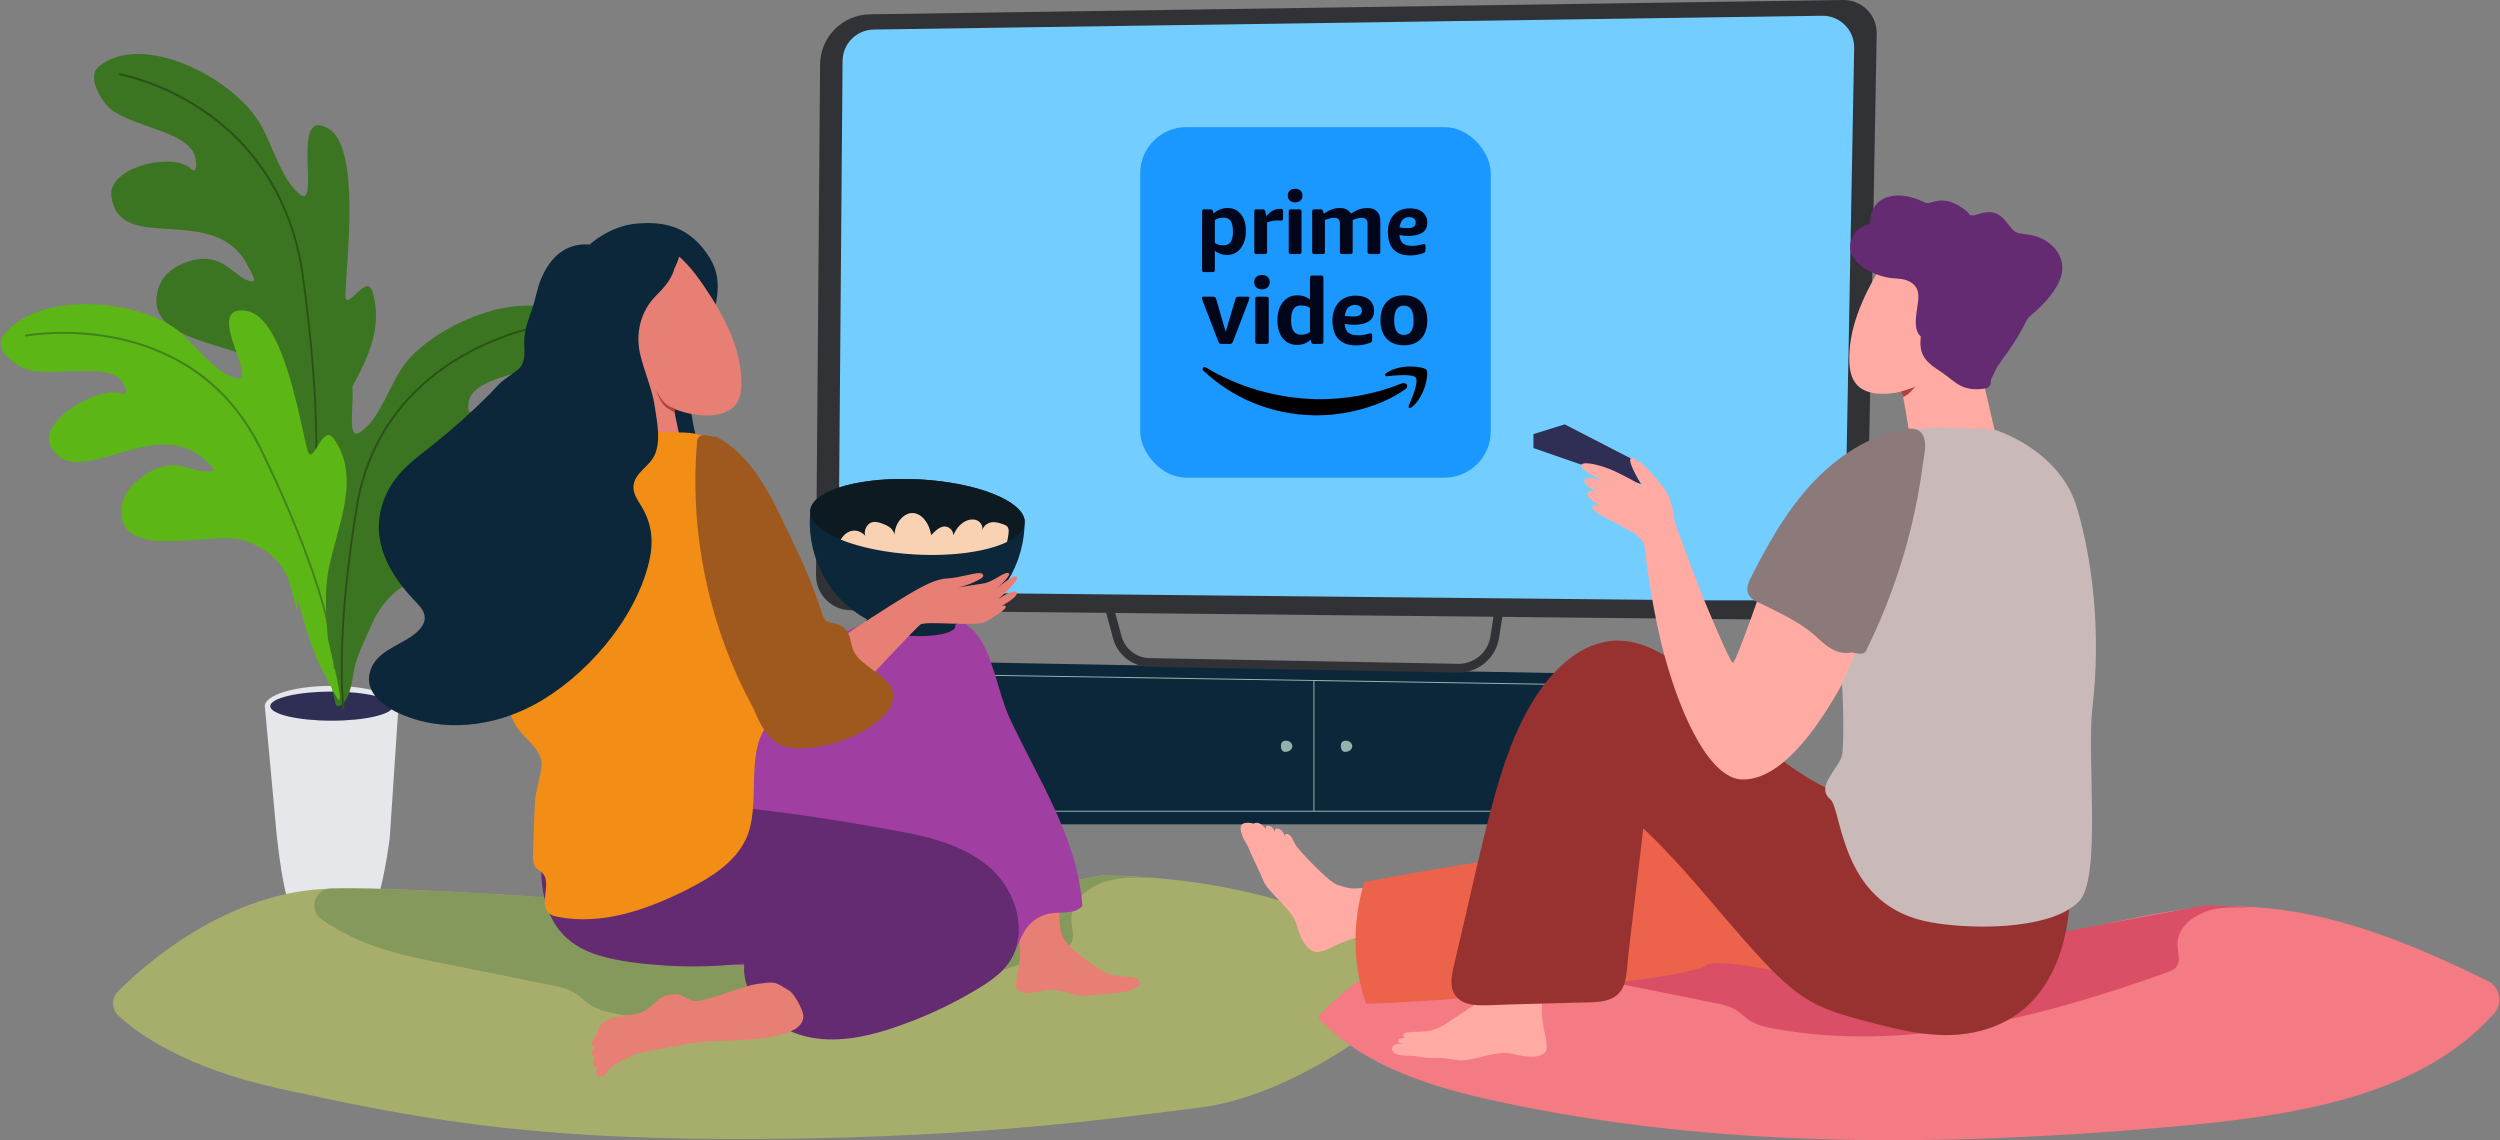 <svg width="649" height="296" viewBox="0 0 649 296" fill="none" xmlns="http://www.w3.org/2000/svg">
<rect x="0" y="0" width="649" height="296" fill="#808080" stroke="none"/>
<g clip-path="url(#clip0_2502_758)">
<path d="M86.097 178.051C76.513 178.051 68.746 180.407 68.746 183.313C68.746 183.411 68.754 183.509 68.773 183.604L71.938 217.945H71.957C72.294 219.934 74.133 241.898 80.289 242.354H91.851C98.24 241.949 100.781 219.985 101.128 217.945H101.147L103.435 183.506C103.443 183.441 103.448 183.379 103.448 183.313C103.448 180.407 95.679 178.051 86.097 178.051Z" fill="#E5E7EA"/>
<path d="M86.097 187.092C94.897 187.092 102.03 185.401 102.03 183.314C102.03 181.227 94.897 179.535 86.097 179.535C77.297 179.535 70.164 181.227 70.164 183.314C70.164 185.401 77.297 187.092 86.097 187.092Z" fill="#2F2F56"/>
<path fill-rule="evenodd" clip-rule="evenodd" d="M91.97 173.716C91.978 173.675 91.987 173.634 91.995 173.593C92.807 169.785 94.771 166.163 96.26 162.626C97.784 159.005 100.06 155.756 103.038 153.327C109.821 147.788 134.904 148.459 131.853 136.177C130.976 132.643 128.439 130.592 125.244 129.312C114.016 124.819 111.272 133.072 106.167 133.17C104.912 133.194 106.768 130.73 107.382 129.652C116.276 114.007 142.212 127.739 144.388 113.439C145.437 106.544 128.688 102.768 123.424 106.191C123.263 106.294 122.207 107.163 121.9 106.875C121.31 106.321 121.633 104.455 121.805 103.819C123.6 97.182 140.457 96.854 145.703 91.787C147.664 89.894 151.264 84.781 147.838 82.352C135.939 73.917 111.87 84.656 104.502 95.273C101.109 100.16 98.724 108.351 93.815 111.996C87.439 116.729 96.746 90.722 85.833 96.419C77.203 100.926 80.838 127.56 81.093 135.832C81.251 140.907 75.41 130.402 73.79 135.096C70.656 144.175 75.812 152.645 80.392 159.964C84.483 166.506 85.211 174.832 87.042 182.395C87.113 182.691 87.2 183.012 87.436 183.189C87.844 183.498 88.412 183.197 88.786 182.844C91.128 180.651 91.297 176.954 91.97 173.716Z" fill="#3C7521"/>
<path d="M142.22 84.004C142.111 84.02 131.299 85.585 119.811 92.227C113.06 96.131 107.396 100.996 102.976 106.693C97.45 113.813 93.869 122.254 92.332 131.781C88.542 155.25 88.192 170.409 88.564 178.997C88.648 180.958 88.773 182.664 88.917 184.147C89.083 184.123 89.248 184.099 89.414 184.077C89.27 182.591 89.142 180.882 89.058 178.921C88.691 170.363 89.045 155.256 92.821 131.866C96.274 110.491 109.536 98.755 120.055 92.673C131.462 86.079 142.182 84.525 142.288 84.512C142.424 84.493 142.519 84.365 142.5 84.224C142.481 84.085 142.356 83.985 142.22 84.004Z" fill="#2B5117"/>
<path fill-rule="evenodd" clip-rule="evenodd" d="M75.831 118.019C75.225 118.41 75.651 116.468 75.627 115.686C75.556 113.366 75.861 111.122 75.641 108.802C75.07 102.76 72.495 98.81 68.452 94.99C61.962 88.859 37.836 89.179 40.843 75.881C41.71 72.054 44.16 69.867 47.241 68.53C58.067 63.833 60.656 72.847 65.564 73.034C66.773 73.08 64.999 70.375 64.418 69.19C55.959 52.045 30.93 66.541 28.922 50.967C27.955 43.458 44.087 39.63 49.129 43.436C49.281 43.55 50.294 44.512 50.59 44.205C51.161 43.613 50.862 41.581 50.699 40.886C49.012 33.646 32.802 33.01 27.787 27.419C25.912 25.327 22.479 19.715 25.79 17.134C37.287 8.164 60.368 20.225 67.39 31.883C70.623 37.248 72.867 46.188 77.569 50.231C83.674 55.479 74.88 27.066 85.342 33.437C93.617 38.473 89.957 67.354 89.664 76.34C89.482 81.853 95.162 70.532 96.692 75.661C100.674 89 90.756 100.038 85.768 110.855C83.372 116.05 82.098 122.094 80.965 127.764C80.397 130.605 80.164 145.088 79.085 146.21C78.767 146.541 78.515 144.862 78.496 144.762C77.958 141.923 77.496 139.024 77.08 136.161C76.078 129.242 76.295 121.282 76.526 114.297L75.836 118.022L75.831 118.019Z" fill="#3C7521"/>
<path d="M80.24 137.606C80.21 137.606 80.18 137.601 80.147 137.587C80.022 137.533 79.96 137.372 80.006 137.229C80.02 137.188 81.302 133.094 81.739 123.026C82.144 113.735 81.894 97.313 78.403 71.836C75.211 48.555 62.527 35.585 52.449 28.805C41.517 21.453 31.218 19.59 31.115 19.571C30.984 19.549 30.892 19.408 30.911 19.256C30.93 19.103 31.052 19 31.183 19.022C31.286 19.041 41.677 20.918 52.685 28.324C59.156 32.676 64.573 38.057 68.789 44.317C74.059 52.143 77.453 61.374 78.876 71.752C82.378 97.313 82.625 113.792 82.215 123.116C81.769 133.246 80.506 137.258 80.454 137.424C80.419 137.533 80.332 137.601 80.237 137.603L80.24 137.606Z" fill="#2B5117"/>
<path fill-rule="evenodd" clip-rule="evenodd" d="M77.344 158.065C76.852 158.616 76.749 156.769 76.515 156.093C75.823 154.088 75.521 152.015 74.682 150.059C72.498 144.968 68.898 142.401 63.883 140.458C55.834 137.34 32.112 145.976 31.512 133.292C31.338 129.641 33.171 126.878 35.853 124.639C45.274 116.777 50.248 123.77 55.141 122.235C56.344 121.858 53.869 120.1 52.978 119.269C40.031 107.188 19.224 128.549 13.066 115.607C10.096 109.366 24.986 100.429 30.982 102.015C31.164 102.064 32.422 102.553 32.631 102.181C33.033 101.464 32.193 99.788 31.848 99.236C28.241 93.482 12.077 98.541 5.627 95.384C3.215 94.202 -1.678 90.478 0.898 87.071C9.835 75.237 35.847 77.802 45.901 85.574C50.531 89.152 55.144 96.202 60.867 98.111C68.297 100.592 51.998 78.761 64.03 80.714C73.546 82.26 77.686 108.81 79.805 116.78C81.104 121.667 83.671 109.793 86.559 113.751C94.068 124.05 87.243 137.15 85.222 148.348C84.252 153.724 84.616 159.456 85.021 164.816C85.225 167.503 88.879 180.26 88.115 181.618C87.89 182.018 87.192 180.638 87.146 180.556C85.855 178.255 84.619 175.881 83.44 173.515C80.593 167.804 78.672 160.76 77.026 154.563L77.344 158.062V158.065Z" fill="#5CB615"/>
<g opacity="0.8">
<path d="M86.95 173.686C86.92 173.697 86.888 173.702 86.855 173.702C86.719 173.697 86.613 173.58 86.618 173.439C86.618 173.398 86.787 169.369 84.519 160.404C82.427 152.129 77.773 137.837 67.491 116.742C58.094 97.462 42.098 90.502 30.332 88.057C17.575 85.406 6.912 87.343 6.804 87.362C6.668 87.386 6.54 87.294 6.518 87.155C6.497 87.017 6.589 86.881 6.725 86.856C6.831 86.838 17.589 84.882 30.438 87.552C37.991 89.122 44.779 91.956 50.62 95.976C57.923 101.005 63.747 107.911 67.933 116.501C78.249 137.666 82.913 152.01 85.01 160.315C87.287 169.337 87.121 173.289 87.113 173.452C87.108 173.558 87.04 173.648 86.947 173.683L86.95 173.686Z" fill="#3C7521"/>
</g>
<path d="M249.286 232.072C248.476 232.061 247.895 230.934 248.099 229.893L251.519 212.368H255.914L250.467 230.947C250.266 231.635 249.802 232.077 249.288 232.069L249.286 232.072Z" fill="#66192D"/>
<path d="M251.416 212.887C251.416 212.887 253.809 212.577 255.287 214.506L255.914 212.368L251.54 212.146L251.416 212.887Z" fill="#66192D"/>
<path d="M424.406 232.072C425.216 232.061 425.797 230.934 425.593 229.893L422.173 212.368H417.777L423.224 230.947C423.425 231.635 423.89 232.077 424.403 232.069L424.406 232.072Z" fill="#66192D"/>
<path d="M422.276 212.887C422.276 212.887 419.883 212.577 418.405 214.506L417.777 212.368L422.151 212.146L422.276 212.887Z" fill="#66192D"/>
<path d="M442.773 213.993H239.318C234.089 213.993 229.699 210.051 229.139 204.854L226.776 182.985C226.113 176.854 230.981 171.534 237.145 171.646L445.425 175.498C451.553 175.612 456.21 181.048 455.381 187.122L452.92 205.139C452.227 210.211 447.894 213.993 442.776 213.993H442.773Z" fill="#0B2739"/>
<path d="M439.741 210.722H242.353C237.202 210.722 232.902 207.375 232.347 202.936L230.055 184.577C229.772 182.314 230.503 180.078 232.111 178.285C234.078 176.093 237.039 174.862 240.245 174.914L442.314 178.149C445.493 178.201 448.391 179.508 450.266 181.738C451.803 183.566 452.455 185.81 452.099 188.057L449.712 203.18C449.032 207.478 444.745 210.722 439.741 210.722ZM240.055 175.172C237.001 175.172 234.187 176.364 232.307 178.459C230.747 180.195 230.041 182.357 230.313 184.547L232.606 202.906C233.143 207.215 237.335 210.464 242.353 210.464H439.741C444.62 210.464 448.796 207.315 449.456 203.142L451.844 188.019C452.186 185.848 451.556 183.678 450.067 181.906C448.242 179.733 445.414 178.459 442.311 178.41L240.242 175.174C240.18 175.174 240.117 175.174 240.055 175.174V175.172Z" fill="#93B2AC"/>
<path d="M341.225 176.661H340.967V210.594H341.225V176.661Z" fill="#93B2AC"/>
<path d="M332.513 193.664C332.513 192.898 332.803 192.276 333.901 192.276C334.667 192.276 335.496 192.898 335.496 193.664C335.496 194.588 334.651 195.191 333.608 195.191C332.841 195.191 332.513 194.43 332.513 193.664Z" fill="#93B2AC"/>
<path d="M348.068 193.664C348.068 192.898 348.359 192.276 349.456 192.276C350.222 192.276 351.051 192.898 351.051 193.664C351.051 194.588 350.206 195.191 349.163 195.191C348.397 195.191 348.068 194.43 348.068 193.664Z" fill="#93B2AC"/>
<path d="M378.668 174.596C378.603 174.596 378.538 174.596 378.473 174.596L298.354 173.113C293.977 173.031 290.119 170.024 288.976 165.799L287.169 159.146L289.356 158.554L291.163 165.207C292.046 168.465 295.02 170.785 298.397 170.847L378.516 172.33C378.568 172.33 378.62 172.33 378.668 172.33C382.741 172.33 386.267 169.331 386.9 165.291L387.783 159.676L390.021 160.029L389.138 165.645C388.332 170.779 383.846 174.596 378.666 174.596H378.668Z" fill="#313235"/>
<path d="M473.797 160.986L220.859 158.435C215.833 158.383 211.799 154.275 211.839 149.25L212.893 16.729C212.951 9.601 218.691 3.822 225.819 3.716L478.486 -4.56868e-05C483.335 -0.071 487.28 3.887 487.193 8.737L484.59 150.494C484.482 156.362 479.665 161.045 473.797 160.986Z" fill="#313235"/>
<path d="M481.344 12.467L480.466 59.505L480.309 67.949V68.136L478.823 147.788C478.739 152.262 475.088 155.851 470.608 155.851H442.523L415.81 155.585L405.324 155.479L393.048 155.359L388.902 155.316L369.193 155.12L359.538 155.025L351.904 154.949L350.483 154.933L342.822 154.854L337.922 154.805L329.886 154.724L324.246 154.672L309.37 154.523L294.857 154.376L288.261 154.311L277.783 154.208L265.485 154.085L261.337 154.042L241.54 153.849L231.97 153.751L225.816 153.691C221.31 153.645 217.683 149.978 217.683 145.476V145.411L217.805 130.244L218.02 103.819L218.237 77.112L218.731 15.813C218.767 11.347 222.364 7.729 226.827 7.664L473.009 4.091C477.655 4.023 481.431 7.816 481.344 12.461V12.467Z" fill="#74CDFF"/>
<rect x="296" y="33" width="91" height="91" rx="12" fill="#1A98FF"/>
<path d="M312.622 70.629C312.425 70.629 312.28 70.587 312.191 70.503C312.1 70.42 312.055 70.272 312.055 70.061V54.908C312.055 54.697 312.1 54.548 312.191 54.465C312.282 54.382 312.427 54.339 312.622 54.339H314.256C314.604 54.339 314.817 54.506 314.892 54.839L315.051 55.43C315.505 54.991 316.054 54.642 316.698 54.384C317.341 54.126 317.997 53.998 318.664 53.998C320.132 53.998 321.296 54.536 322.151 55.611C323.006 56.687 323.434 58.139 323.434 59.973C323.434 61.23 323.221 62.329 322.799 63.267C322.374 64.206 321.799 64.928 321.072 65.436C320.345 65.944 319.513 66.198 318.572 66.198C317.951 66.198 317.36 66.1 316.801 65.903C316.241 65.706 315.763 65.434 315.369 65.085V70.061C315.369 70.272 315.327 70.42 315.243 70.503C315.16 70.587 315.012 70.629 314.801 70.629H312.622ZM317.597 63.7C318.446 63.7 319.07 63.411 319.472 62.837C319.874 62.262 320.075 61.352 320.075 60.111C320.075 58.854 319.878 57.938 319.484 57.361C319.09 56.786 318.463 56.498 317.599 56.498C316.811 56.498 316.07 56.703 315.373 57.111V63.087C316.038 63.497 316.779 63.7 317.597 63.7Z" fill="#01061B"/>
<path d="M326.184 65.95C325.987 65.95 325.843 65.905 325.754 65.814C325.662 65.723 325.617 65.578 325.617 65.383V54.91C325.617 54.699 325.662 54.55 325.754 54.467C325.845 54.384 325.989 54.341 326.184 54.341H327.819C328.166 54.341 328.379 54.508 328.455 54.841L328.749 56.068C329.354 55.401 329.927 54.928 330.465 54.648C331.003 54.368 331.574 54.227 332.181 54.227H332.5C332.711 54.227 332.864 54.27 332.955 54.353C333.047 54.437 333.091 54.585 333.091 54.796V56.705C333.091 56.902 333.049 57.047 332.965 57.136C332.882 57.227 332.734 57.272 332.523 57.272C332.417 57.272 332.281 57.264 332.112 57.25C331.946 57.235 331.733 57.227 331.477 57.227C331.127 57.227 330.705 57.276 330.205 57.376C329.706 57.475 329.281 57.599 328.934 57.751V65.385C328.934 65.582 328.891 65.727 328.808 65.816C328.725 65.907 328.576 65.952 328.365 65.952H326.184V65.95Z" fill="#01061B"/>
<path d="M336.209 52.546C335.632 52.546 335.171 52.388 334.824 52.069C334.476 51.75 334.302 51.319 334.302 50.773C334.302 50.229 334.476 49.796 334.824 49.477C335.171 49.158 335.634 49 336.209 49C336.784 49 337.247 49.158 337.594 49.477C337.941 49.796 338.116 50.227 338.116 50.773C338.116 51.317 337.941 51.75 337.594 52.069C337.247 52.388 336.786 52.546 336.209 52.546ZM335.118 65.95C334.921 65.95 334.777 65.906 334.688 65.814C334.596 65.723 334.552 65.579 334.552 65.383V54.91C334.552 54.699 334.596 54.55 334.688 54.467C334.779 54.384 334.923 54.341 335.118 54.341H337.299C337.511 54.341 337.659 54.384 337.742 54.467C337.825 54.55 337.868 54.699 337.868 54.91V65.383C337.868 65.581 337.825 65.725 337.742 65.814C337.659 65.906 337.511 65.95 337.299 65.95H335.118Z" fill="#01061B"/>
<path d="M341.203 65.95C341.006 65.95 340.862 65.905 340.772 65.814C340.681 65.722 340.636 65.578 340.636 65.383V54.91C340.636 54.699 340.681 54.55 340.772 54.467C340.864 54.384 341.008 54.341 341.203 54.341H342.838C343.185 54.341 343.398 54.508 343.473 54.841L343.654 55.454C344.456 54.924 345.179 54.55 345.823 54.329C346.467 54.11 347.129 54 347.812 54C349.174 54 350.137 54.485 350.697 55.454C351.469 54.94 352.196 54.569 352.879 54.341C353.559 54.114 354.264 54 354.991 54C356.051 54 356.874 54.294 357.456 54.886C358.039 55.477 358.332 56.303 358.332 57.361V65.381C358.332 65.578 358.289 65.722 358.206 65.812C358.123 65.903 357.974 65.948 357.763 65.948H355.582C355.385 65.948 355.241 65.903 355.151 65.812C355.06 65.721 355.015 65.576 355.015 65.381V58.09C355.015 57.061 354.552 56.545 353.63 56.545C352.812 56.545 351.987 56.742 351.154 57.136V65.383C351.154 65.58 351.112 65.725 351.028 65.814C350.945 65.905 350.797 65.95 350.586 65.95H348.405C348.208 65.95 348.063 65.905 347.974 65.814C347.883 65.722 347.838 65.578 347.838 65.383V58.09C347.838 57.061 347.375 56.545 346.453 56.545C345.604 56.545 344.771 56.75 343.953 57.158V65.383C343.953 65.58 343.91 65.725 343.827 65.814C343.744 65.905 343.595 65.95 343.384 65.95H341.203Z" fill="#01061B"/>
<path d="M366.128 66.313C364.276 66.313 362.869 65.881 361.738 64.729C360.994 63.974 360.296 62.57 360.296 60.166C360.296 58.226 360.909 56.746 361.91 55.671C362.909 54.595 364.437 54.091 365.879 54.091C367.68 54.091 368.748 54.502 369.567 55.318C369.701 55.452 370.523 56.303 370.523 57.666C370.523 58.135 370.538 58.622 370.217 59.303C369.999 59.764 369.668 60.054 369.581 60.133C368.241 61.36 365.615 61.279 364.727 61.228L363.289 61.009C363.383 62.006 363.663 62.788 364.272 63.233C364.845 63.651 365.477 63.828 366.762 63.828C367.406 63.828 368.267 63.698 369.372 63.411C369.431 63.395 369.547 63.367 369.587 63.361C369.614 63.356 369.721 63.344 369.796 63.371C369.918 63.411 370.054 63.527 370.054 63.856V64.902C370.054 65.144 370.028 65.314 369.959 65.414C369.89 65.513 369.756 65.607 369.559 65.684C368.403 66.104 367.329 66.313 366.128 66.313ZM367.51 57.8C367.51 56.693 366.728 56.374 365.767 56.374C365.133 56.374 364.52 56.602 364.102 57.06C363.693 57.507 363.44 58.188 363.334 59.043C363.334 59.043 365.036 59.351 366.267 59.148C366.904 59.043 367.51 58.689 367.51 57.8Z" fill="#01061B"/>
<path d="M352.07 89.665C350.114 89.665 348.626 89.208 347.43 87.992C346.646 87.194 345.904 85.711 345.904 83.17C345.904 81.121 346.554 79.557 347.61 78.42C348.666 77.285 350.279 76.751 351.804 76.751C353.709 76.751 354.836 77.183 355.702 78.046C355.844 78.188 356.711 79.086 356.711 80.528C356.711 81.024 356.725 81.537 356.386 82.258C356.156 82.746 355.807 83.052 355.714 83.136C354.298 84.431 351.522 84.346 350.584 84.291L349.064 84.06C349.164 85.114 349.458 85.94 350.104 86.41C350.709 86.852 351.376 87.037 352.734 87.037C353.415 87.037 354.325 86.901 355.492 86.596C355.555 86.58 355.677 86.548 355.72 86.542C355.746 86.537 355.862 86.525 355.941 86.552C356.069 86.596 356.213 86.716 356.213 87.064V88.168C356.213 88.424 356.185 88.605 356.114 88.709C356.043 88.812 355.899 88.914 355.689 88.993C354.475 89.446 353.34 89.665 352.07 89.665ZM353.53 80.668C353.53 79.498 352.704 79.163 351.688 79.163C351.02 79.163 350.37 79.405 349.93 79.888C349.499 80.362 349.231 81.078 349.119 81.984C349.119 81.984 350.919 82.309 352.218 82.096C352.891 81.984 353.53 81.609 353.53 80.668Z" fill="#01061B"/>
<path d="M317.136 89.283C316.976 89.283 316.844 89.263 316.74 89.222C316.637 89.184 316.547 89.119 316.476 89.03C316.405 88.942 316.336 88.818 316.273 88.658L312.169 77.975C312.12 77.847 312.081 77.736 312.049 77.64C312.016 77.545 312 77.455 312 77.376C312 77.136 312.158 77.017 312.481 77.017H314.88C315.136 77.017 315.325 77.065 315.444 77.161C315.564 77.256 315.656 77.417 315.721 77.642L318.194 86.139L320.715 77.642C320.778 77.419 320.871 77.258 320.991 77.161C321.111 77.063 321.3 77.017 321.556 77.017H323.883C324.204 77.017 324.364 77.136 324.364 77.376C324.364 77.457 324.348 77.545 324.316 77.64C324.283 77.736 324.244 77.849 324.196 77.975L320.091 88.658C320.028 88.818 319.959 88.942 319.888 89.03C319.817 89.117 319.732 89.182 319.636 89.222C319.541 89.263 319.405 89.283 319.228 89.283H317.136Z" fill="#01061B"/>
<path d="M327.606 75.12C326.999 75.12 326.509 74.951 326.142 74.616C325.774 74.281 325.589 73.824 325.589 73.248C325.589 72.671 325.774 72.216 326.142 71.879C326.509 71.544 326.997 71.375 327.606 71.375C328.213 71.375 328.7 71.544 329.07 71.879C329.438 72.214 329.623 72.671 329.623 73.248C329.623 73.824 329.438 74.279 329.07 74.616C328.703 74.951 328.215 75.12 327.606 75.12ZM326.454 89.284C326.245 89.284 326.095 89.235 325.999 89.139C325.904 89.044 325.855 88.892 325.855 88.685V77.618C325.855 77.395 325.904 77.238 325.999 77.151C326.095 77.064 326.247 77.019 326.454 77.019H328.759C328.983 77.019 329.139 77.064 329.227 77.151C329.314 77.238 329.359 77.395 329.359 77.618V88.685C329.359 88.894 329.314 89.044 329.227 89.139C329.139 89.235 328.983 89.284 328.759 89.284H326.454Z" fill="#01061B"/>
<path d="M336.7 89.547C335.66 89.547 334.757 89.279 333.987 88.743C333.219 88.207 332.63 87.463 332.222 86.511C331.814 85.558 331.609 84.457 331.609 83.21C331.609 81.226 332.08 79.638 333.026 78.446C333.971 77.254 335.22 76.657 336.771 76.657C338.037 76.657 339.131 77.016 340.059 77.737V72.12C340.059 71.896 340.108 71.74 340.204 71.653C340.299 71.565 340.451 71.52 340.658 71.52H342.964C343.187 71.52 343.343 71.565 343.431 71.653C343.518 71.74 343.563 71.896 343.563 72.12V88.684C343.563 88.893 343.518 89.043 343.431 89.139C343.343 89.234 343.187 89.283 342.964 89.283H341.042C340.849 89.283 340.701 89.244 340.598 89.163C340.494 89.084 340.417 88.948 340.37 88.755L340.226 88.203C339.237 89.098 338.059 89.547 336.7 89.547ZM337.852 86.905C338.619 86.905 339.357 86.681 340.059 86.233V79.894C339.371 79.494 338.579 79.293 337.683 79.293C336.834 79.293 336.203 79.61 335.786 80.241C335.37 80.873 335.163 81.829 335.163 83.109C335.163 84.391 335.382 85.341 335.823 85.966C336.264 86.594 336.94 86.905 337.852 86.905Z" fill="#01061B"/>
<path d="M364.449 89.643C362.544 89.643 361.055 89.07 359.983 87.927C358.91 86.783 358.374 85.187 358.374 83.138C358.374 81.107 358.91 79.517 359.983 78.373C361.055 77.23 362.544 76.657 364.449 76.657C366.354 76.657 367.84 77.23 368.915 78.373C369.987 79.519 370.523 81.107 370.523 83.138C370.523 85.187 369.987 86.783 368.915 87.927C367.842 89.07 366.354 89.643 364.449 89.643ZM364.449 86.954C366.128 86.954 366.969 85.683 366.969 83.138C366.969 80.609 366.128 79.344 364.449 79.344C362.767 79.344 361.928 80.609 361.928 83.138C361.93 85.683 362.769 86.954 364.449 86.954Z" fill="#01061B"/>
<path fill-rule="evenodd" clip-rule="evenodd" d="M364.829 101.035C358.356 105.629 349.052 107.962 341.083 107.814C329.911 107.607 319.929 103.291 312.443 96.276C311.856 95.726 312.402 94.999 313.113 95.429C321.237 100.36 331.343 103.427 341.832 103.622C348.908 103.754 356.715 102.428 363.931 99.526C365.017 99.089 365.899 100.273 364.829 101.035Z" fill="black"/>
<path fill-rule="evenodd" clip-rule="evenodd" d="M367.542 98.051C366.746 96.991 362.154 97.456 360.091 97.663C359.465 97.726 359.38 97.18 359.948 96.796C363.651 94.296 369.626 95.149 370.306 96.02C370.991 96.9 369.993 102.889 366.516 105.689C365.982 106.12 365.485 105.876 365.728 105.297C366.537 103.388 368.34 99.113 367.542 98.051Z" fill="black"/>
<path d="M30.637 257.353C28.873 259.116 28.939 261.988 30.77 263.683C35.88 268.412 48.061 277.193 71.992 282.466C105.955 289.95 134.961 295.682 190.905 295.682C246.849 295.682 280.361 291.542 311.687 287.491C335.561 284.408 359.809 265.533 369.997 256.725C372.409 254.642 371.858 250.762 368.965 249.423L347.291 239.396C330.785 231.762 312.102 228.929 299.709 227.891C292.627 227.296 287.601 227.285 286.197 227.299C285.938 227.299 285.683 227.326 285.428 227.372L221.633 239.285C221.233 239.358 220.829 239.377 220.424 239.342C211.986 238.562 117.857 229.939 85.983 230.673C82.247 230.762 78.623 231.203 75.121 231.909C53.663 236.283 37.075 250.923 30.639 257.356L30.637 257.353Z" fill="#A7AD6A"/>
<path d="M85.871 230.673C81.639 230.781 80.025 236.272 83.511 238.673C86.105 240.458 88.832 242.053 91.72 243.406C99.281 246.946 107.605 248.622 115.82 250.273C124.833 252.08 133.845 253.884 142.858 255.69C145.081 256.136 147.36 256.606 149.264 257.799C150.655 258.671 151.774 259.89 153.141 260.798C155.284 262.218 157.887 262.781 160.432 263.245C198.81 270.214 238.232 259.966 274.863 246.869C275.952 246.484 277.099 246.049 277.802 245.153C279.174 243.395 278.207 240.917 278.134 238.714C277.949 233.167 283.882 229.132 289.527 228.231C292.882 227.695 296.3 227.861 299.709 227.891C292.627 227.296 287.601 227.285 286.197 227.299C285.939 227.299 285.683 227.326 285.428 227.372L221.633 239.285C221.234 239.358 220.829 239.377 220.424 239.342C211.986 238.562 117.857 229.939 85.983 230.673C85.945 230.673 85.909 230.673 85.871 230.676V230.673Z" fill="#86995C"/>
<path d="M295.659 254.509C295.227 253.683 293.556 253.615 291.665 253.49C289.994 253.379 288.152 253.227 286.843 252.466C284.056 250.844 276.531 245.805 275.65 242.642C274.314 237.848 275.403 232.691 275.403 232.691L267.009 234.112L262.89 234.957C262.89 234.957 265.118 244.281 264.778 248.654C264.439 253.025 263.594 254.082 263.819 256.052C264.042 258.021 267.348 258.133 270.918 257.163C274.49 256.193 279.546 258.98 282.439 258.508C285.333 258.035 291.668 257.861 293.42 257.049C295.172 256.237 296.474 256.063 295.661 254.509H295.659Z" fill="#E87F74"/>
<path d="M143.358 228.179C143.505 225.546 143.752 207.274 147.992 207.35C159.242 207.554 170.587 208.124 181.934 208.641C186.705 199.333 196.46 182.352 209.011 171.349C217.647 163.778 223.167 162.515 230.464 159.342C237.104 156.454 248.201 158.529 253.108 164.126C257.742 169.415 259.016 179.784 262.1 186.421C269.424 202.178 279.693 217.385 280.986 235.19C278.698 237.801 274.338 236.296 271.089 237.521C263.336 240.447 265.577 248.111 258.448 253.348C247.53 261.373 229.424 269.425 216.294 269.181C212.939 269.118 209.454 269.026 206.449 267.532C203.651 266.141 201.562 263.682 199.073 261.794C191.687 256.19 196.161 250.602 196.161 250.602C196.161 250.602 163.613 250.211 153.333 246.524C146.43 244.049 142.964 235.217 143.358 228.179Z" fill="#A13EA1"/>
<path d="M148.196 209.094C176.273 208.706 204.3 212.044 231.904 217.187C240.375 218.765 249.217 220.705 255.751 226.326C262.285 231.946 265.436 242.446 260.299 249.363C258.546 251.721 256.061 253.411 253.559 254.951C246.62 259.222 239.185 262.685 231.451 265.247C224.143 267.668 216.213 269.284 208.783 267.271C201.353 265.261 194.703 258.719 194.77 251.02C194.776 250.314 194.806 249.518 194.32 249.007C193.784 248.445 192.888 248.496 192.114 248.583C181.948 249.719 171.625 249.425 161.541 247.714C156.939 246.931 152.19 245.763 148.636 242.734C144.977 239.616 143.04 234.853 142.404 230.088C141.766 225.323 142.301 220.488 142.834 215.712C142.994 214.277 143.171 212.791 143.923 211.561C145.135 209.575 147.639 208.684 149.962 208.765C152.285 208.847 154.496 209.743 156.648 210.624" fill="#642A72"/>
<path d="M148.196 210.724C170.451 210.434 192.676 212.444 214.651 215.872C220.098 216.723 225.528 217.657 230.948 218.662C235.531 219.513 240.133 220.417 244.545 221.958C252.504 224.739 259.894 230.344 261.097 239.222C261.624 243.115 260.584 246.964 257.786 249.779C256.063 251.515 253.966 252.808 251.882 254.063C249.603 255.435 247.272 256.722 244.898 257.918C240.269 260.249 235.468 262.229 230.54 263.832C225.585 265.443 220.421 266.673 215.178 266.54C207.077 266.334 197.694 261.561 196.498 252.702C196.248 250.852 196.8 248.486 194.849 247.366C193.928 246.839 192.871 246.877 191.853 246.981C190.448 247.124 189.046 247.26 187.636 247.358C182.095 247.747 176.525 247.717 170.986 247.266C165.971 246.858 160.78 246.282 155.96 244.769C151.557 243.386 148.05 240.768 145.977 236.587C143.722 232.036 143.54 226.807 143.871 221.835C144.043 219.26 144.143 216.511 144.724 213.992C145.222 211.838 146.805 210.632 148.984 210.42C151.483 210.175 153.953 211.273 156.213 212.194C158.155 212.987 159 209.833 157.08 209.051C152.722 207.271 146.854 205.639 143.217 209.784C141.573 211.659 141.372 214.134 141.111 216.505C140.78 219.515 140.47 222.536 140.481 225.568C140.5 230.588 141.437 235.788 144.2 240.067C146.89 244.231 151.03 246.739 155.721 248.102C160.97 249.627 166.602 250.219 172.038 250.607C178.02 251.036 184.034 250.977 190.005 250.425C190.709 250.36 191.407 250.273 192.111 250.211C192.334 250.192 192.706 250.105 192.907 250.156C193.249 250.246 192.79 249.632 193.132 250.295C193.295 250.613 193.135 251.414 193.154 251.784C193.181 252.37 193.255 252.954 193.344 253.536C193.67 255.649 194.48 257.698 195.604 259.515C197.889 263.207 201.426 266.087 205.401 267.793C215.561 272.156 227.272 268.771 237.044 264.954C242.287 262.905 247.375 260.471 252.241 257.635C256.449 255.182 261.008 252.43 263.091 247.809C266.658 239.896 262.953 230.205 256.563 224.881C248.622 218.266 237.998 216.611 228.142 214.843C204.656 210.632 180.867 207.771 156.99 207.456C154.059 207.418 151.128 207.421 148.196 207.456C146.099 207.483 146.094 210.743 148.196 210.716V210.724Z" fill="#642A72"/>
<path d="M182.785 123.034C182.002 118.244 180.587 113.667 179.731 108.886C178.232 100.513 180.405 94.178 183.304 86.786C185.773 80.486 188.09 73.3 184.396 67.188C179.153 58.511 172.146 57.424 165.159 58.057C158.172 58.69 153.084 63.477 153.084 63.477C146.876 63.01 142.872 66.737 140.517 72.282C139.479 74.724 139.079 77.364 138.254 79.864C137.194 83.069 136.029 85.544 136.091 89.133C136.118 90.608 136.303 92.121 135.92 93.534C135.129 96.438 132.402 97.677 130.362 99.47C122.807 106.109 128.05 117.307 122.698 125.397C119.889 129.643 116.121 133.287 114.839 138.481C113.472 144.015 114.999 153.455 115.991 158.869C116.181 159.907 116.42 160.977 116.961 161.741C118.577 164.017 121.41 162.227 123.774 162.243C127.069 162.265 129.729 166.076 133.013 166.334C137.36 166.674 140.987 160.787 145.349 160.548C149.036 160.347 152.149 164.221 155.811 164.642C159.484 165.063 163.274 161.439 164.265 156.56C164.657 154.631 164.665 152.539 165.379 150.776C167.794 144.821 175.477 146.294 179.256 142.181C182.891 138.223 183.776 132.072 183.181 125.979C183.084 124.984 182.951 124.004 182.793 123.031L182.785 123.034Z" fill="#0B2739"/>
<path fill-rule="evenodd" clip-rule="evenodd" d="M210.258 133.912C210.274 133.61 210.296 133.308 210.323 133.007C210.345 132.692 210.378 132.377 210.416 132.07C211.616 127.025 223.923 123.651 238.696 124.449C253.474 125.248 265.346 129.926 265.996 135.072C266.001 135.381 265.998 135.699 265.987 136.014C265.982 136.316 265.971 136.617 265.955 136.919C265.322 148.625 257.943 158.312 247.911 162.219C247.962 162.347 247.995 162.477 247.987 162.607C247.894 164.324 242.643 165.435 236.256 165.09C229.87 164.745 224.77 163.075 224.863 161.358C224.874 161.165 224.958 160.983 225.091 160.806C215.754 155.767 209.633 145.46 210.258 133.912Z" fill="#0B2739"/>
<path fill-rule="evenodd" clip-rule="evenodd" d="M210.323 132.7C210.318 132.8 210.318 132.909 210.323 133.01C210.413 135.612 213.404 138.12 218.237 140.086C218.74 139.242 219.386 138.573 220.12 138.174C221.622 137.356 223.42 137.726 224.621 139.1C224.159 137.815 224.993 136.183 226.02 135.713C227.047 135.243 228.161 135.59 229.185 135.976C230.421 136.438 231.804 137.133 232.22 138.761C232.345 135.65 234.694 133.05 237.009 133.183C239.318 133.317 241.299 135.892 241.709 138.921C242.662 137.943 243.684 136.919 244.857 136.702C246.039 136.479 247.4 137.394 247.512 138.967C248.522 136.221 250.932 134.496 253.151 134.925C254.197 135.126 255.365 136.348 254.928 137.663C255.387 136.422 256.438 135.715 257.454 135.582C258.476 135.444 259.481 135.778 260.462 136.112C260.962 136.283 261.524 136.514 261.747 137.139C261.883 137.519 261.858 137.973 261.817 138.402C261.739 139.176 261.611 139.94 261.426 140.684C264.08 139.396 265.727 137.807 265.985 136.014C266.001 135.914 266.012 135.808 266.017 135.707C266.028 135.493 266.017 135.283 265.993 135.072C265.344 129.926 253.472 125.248 238.693 124.449C223.92 123.651 211.614 127.025 210.413 132.07C210.364 132.276 210.332 132.483 210.321 132.697L210.323 132.7Z" fill="#0E1A21"/>
<path fill-rule="evenodd" clip-rule="evenodd" d="M218.237 140.086C223.17 142.094 230.019 143.536 237.645 143.949C247.552 144.485 256.349 143.145 261.431 140.687C261.616 139.94 261.744 139.179 261.823 138.405C261.861 137.975 261.885 137.522 261.752 137.141C261.529 136.517 260.967 136.286 260.467 136.115C259.489 135.78 258.481 135.446 257.46 135.585C256.444 135.718 255.392 136.424 254.933 137.666C255.368 136.351 254.202 135.128 253.157 134.927C250.937 134.498 248.527 136.226 247.517 138.97C247.403 137.394 246.042 136.479 244.863 136.704C243.686 136.921 242.668 137.946 241.714 138.924C241.304 135.892 239.326 133.316 237.014 133.186C234.7 133.053 232.35 135.655 232.225 138.763C231.809 137.136 230.426 136.443 229.19 135.979C228.166 135.593 227.052 135.245 226.025 135.715C224.999 136.185 224.165 137.818 224.626 139.103C223.426 137.728 221.627 137.356 220.125 138.177C219.391 138.576 218.742 139.247 218.242 140.089L218.237 140.086Z" fill="#F8D2B3"/>
<path d="M179.541 101.85C179.115 102.173 174.964 101.847 174.458 101.988C174.545 102.904 174.646 103.814 174.76 104.694C175.121 107.459 175.779 110.282 176.368 113.061C176.414 113.276 176.455 113.523 176.325 113.702C176.216 113.854 176.015 113.911 175.83 113.952C172.087 114.811 168.139 114.762 164.42 113.808C163.698 113.623 162.951 113.382 162.443 112.838C161.799 112.146 161.687 111.13 161.606 110.187C161.465 108.527 161.326 106.816 161.823 105.226C162.318 103.64 163.399 102.317 164.284 100.912C165.374 99.184 166.2 97.245 166.346 95.21C166.564 92.2 165.298 89.28 165.132 86.267C164.923 82.491 166.566 78.655 169.446 76.202C171.326 74.599 173.744 73.499 175.004 71.377C175.444 70.638 175.754 69.763 176.469 69.282C178.069 68.207 179.696 71.564 180.204 72.705C180.802 74.045 180.973 75.468 181.136 76.769C181.454 79.329 181.071 80.961 181.367 82.167C181.462 82.559 182.193 84.713 183.005 86.09C183.662 87.207 184.143 87.652 184.154 88.473C184.173 89.76 182.125 89.837 181.755 90.915C180.861 93.531 181.867 100.084 179.538 101.85H179.541Z" fill="#E87F74"/>
<path d="M218.4 165.253L219.976 164.547C219.976 164.335 231.961 156.587 235.553 154.487C239.144 152.387 242.714 150.284 245.982 150.154C247.579 150.089 249.573 149.619 251.293 149.247C253.097 148.855 254.594 148.57 255.009 148.972C255.816 149.76 254.635 150.284 252.665 151.205C250.695 152.123 248.655 152.517 248.655 152.517C248.655 152.517 252.616 151.86 255.268 151.466C256.506 151.281 257.778 150.583 258.894 149.937C260.168 149.2 261.239 148.529 261.82 148.774C262.749 149.165 259.655 151.977 258.712 152.808C259.717 151.944 263.284 148.969 263.961 149.757C264.279 150.127 263.559 151.132 262.586 152.205C261.141 153.797 259.133 155.536 259.133 155.536C259.133 155.536 260.242 154.791 261.399 154.218C262.556 153.645 263.762 153.24 263.961 153.916C264.203 154.75 261.858 156.266 260.019 157.307C260.432 157.176 260.801 157.141 261.019 157.318C261.73 157.899 258.259 160.078 255.767 161.431C253.273 162.784 240.364 161.053 238.902 162.167C237.441 163.281 224.396 177.318 224.396 177.318C224.396 177.318 220.242 174.965 219.19 170.895C218.139 166.826 218.403 165.25 218.403 165.25L218.4 165.253Z" fill="#E87F74"/>
<path d="M212.157 159.309C210.408 155.085 203.173 136.354 197.96 126.18C193.918 118.296 185.694 112.45 177.438 112.282C176.55 112.263 175.662 112.249 174.773 112.233C174.646 112.233 174.518 112.227 174.388 112.227C173.513 112.214 172.638 112.2 171.763 112.189C171.622 112.189 171.483 112.186 171.342 112.184C170.47 112.173 169.598 112.162 168.723 112.151C168.579 112.151 168.435 112.148 168.291 112.146C167.403 112.135 166.515 112.127 165.626 112.119C164.651 112.108 163.676 112.1 162.701 112.089C162.638 112.089 162.576 112.089 162.513 112.089C161.549 112.078 160.587 112.067 159.623 112.056C159.598 112.056 159.574 112.056 159.549 112.053C159.514 112.053 159.481 112.048 159.449 112.042L157.792 112.426C157.115 112.559 156.697 112.627 156.243 112.711C155.629 112.814 154.79 112.961 153.809 113.14C150.766 113.7 147.789 115.672 145.032 116.965C143.768 117.557 142.491 118.158 141.418 119.024C140.142 120.059 139.218 121.423 138.381 122.8C134.051 129.937 131.576 138.057 131.171 146.261C130.56 158.625 130.612 170.912 132.136 183.235C133.065 190.744 139.215 192.194 140.549 197.429C141.022 199.285 139.047 205.405 138.919 207.606C138.647 212.319 138.555 217.052 138.373 221.77C138.327 222.982 138.321 224.319 139.112 225.237C139.582 225.783 140.272 226.095 140.78 226.606C143.407 229.247 139.699 234.775 142.578 237.138C143.225 237.671 144.073 237.877 144.896 238.035C156.36 240.257 168.099 236.125 178.517 230.849C184.594 227.771 190.807 223.917 193.678 217.739C197.552 209.407 193.632 196.468 198.636 189.032C199.813 189.79 200.967 191.094 202.309 191.738C203.975 192.534 205.871 192.705 207.715 192.664C213.841 192.526 219.889 190.097 224.409 185.96C226.224 184.3 229.429 180.771 228.49 178.024C227.81 176.041 224.518 174.4 223.217 172.702C219.204 167.465 219.794 169.766 218.788 163.406C218.324 160.456 214.303 164.506 212.152 159.312L212.157 159.309Z" fill="#F28D15"/>
<path d="M178.422 80.505C180.549 80.578 180.16 81.456 178.704 81.279C178.726 81.344 178.745 81.41 178.753 81.48C178.816 81.994 178.452 82.464 177.935 82.526C177.422 82.589 176.952 82.225 176.89 81.708C176.879 81.621 176.881 81.535 176.895 81.45C175.61 81.711 175.105 81.994 175.105 81.994C175.105 81.994 176.295 80.432 178.422 80.505Z" fill="#0B2739"/>
<path d="M181.481 77.009L181.258 78.612C181.258 78.612 179.574 77.935 177.868 77.962C176.162 77.989 174.988 78.957 174.988 78.957L175.219 77.677C175.219 77.677 176.118 76.916 177.759 76.658C178.745 76.503 179.995 76.528 181.481 77.006V77.009Z" fill="#0B2739"/>
<path d="M181.367 93.412L179.294 93.309C179.294 93.309 180.098 94.458 180.685 94.857L181.269 95.256L181.367 93.412Z" fill="white"/>
<path d="M153.613 271.287C153.336 270.537 155.021 268.364 155.021 268.364H155.026C156.273 261.944 164.534 265.063 168.498 261.675C171.027 259.513 171.489 258.339 175.14 258.116C177.512 257.972 178.699 260.097 181.019 259.85C184.996 259.429 192.627 255.981 196.555 255.451C201.366 254.802 200.932 254.745 204.923 257.193C206.191 257.97 208.394 262.05 208.536 263.533C209.218 270.784 188.147 269.964 183.776 270.325C177.922 270.809 172.092 272.208 166.273 273.267C164.64 273.563 161.66 275.242 159.288 276.647C158.454 277.255 157.794 277.837 157.631 278.26C157.093 279.646 155.23 279.869 154.822 278.796C154.613 278.25 154.901 277.454 155.232 276.804C154.915 277.136 154.534 277.266 154.197 276.644C153.448 275.256 154.92 273.753 154.92 273.753C154.92 273.753 153.983 274.503 153.662 273.753C153.342 273.004 154.822 271.287 154.822 271.287C154.822 271.287 153.893 272.037 153.616 271.287H153.613Z" fill="#E87F74"/>
<path d="M231.108 178.022C229.962 176.234 228.02 174.963 226.343 173.721C224.762 172.548 223.021 171.333 221.948 169.643C220.842 167.905 221.051 165.723 219.959 163.987C219.389 163.08 218.557 162.466 217.558 162.099C216.582 161.741 215.232 161.79 214.425 161.081C213.665 160.415 213.393 159.255 213.097 158.334C212.63 156.886 212.143 155.449 211.616 154.023C209.69 148.818 207.357 143.77 204.939 138.777C200.432 129.472 195.868 118.815 186.346 113.602C185.96 113.39 185.577 113.346 185.232 113.417C184.407 113.105 183.518 112.944 182.595 112.939C181.657 112.936 181.041 113.691 180.965 114.569C179.172 135.167 182.785 156.082 191.166 174.968C192.521 178.019 194.007 181.007 195.613 183.933C197.237 187.875 199.329 192.327 203.456 193.713C205.749 194.484 208.365 194.338 210.734 194.072C213.268 193.786 215.765 193.254 218.174 192.412C222.548 190.879 227.569 188.358 230.456 184.609C231.953 182.664 232.499 180.195 231.108 178.024V178.022Z" fill="#9F591F"/>
<path d="M172.638 65.629C169.218 63.417 164.189 64.194 161.598 67.335C159.987 69.285 159.337 71.869 159.185 74.392C158.87 79.698 160.56 84.911 162.538 89.845C163.948 93.36 165.558 96.878 168.12 99.665C171.839 103.711 177.332 105.862 182.815 106.191C185.599 106.359 188.886 105.789 190.174 103.314C190.668 102.363 190.78 101.266 190.815 100.195C191.103 91.38 186.71 83.113 181.807 75.781C179.139 71.79 176.151 67.81 171.97 65.455" fill="#E87F74"/>
<path d="M173.461 64.222C170.399 62.35 166.547 62.306 163.358 63.898C159.699 65.727 158.044 69.622 157.631 73.502C157.145 78.071 158.226 82.714 159.729 87.003C161.141 91.037 162.755 95.251 165.287 98.734C167.713 102.072 170.954 104.523 174.776 106.061C178.291 107.476 182.461 108.294 186.235 107.62C187.889 107.324 189.587 106.612 190.731 105.341C192.13 103.781 192.434 101.749 192.461 99.723C192.521 95.354 191.481 91.021 189.834 86.998C187.979 82.464 185.469 78.25 182.714 74.211C180.025 70.261 176.985 66.479 172.796 64.048C170.978 62.994 169.335 65.808 171.149 66.862C174.311 68.696 176.748 71.429 178.862 74.371C180.975 77.313 182.912 80.356 184.61 83.529C186.308 86.702 187.748 90.111 188.549 93.67C188.93 95.354 189.152 97.058 189.193 98.783C189.231 100.388 189.34 102.426 187.925 103.518C185.58 105.322 181.562 104.61 178.949 103.98C175.719 103.2 172.619 101.725 170.185 99.435C167.634 97.039 165.99 93.893 164.637 90.706C163.16 87.226 161.831 83.608 161.155 79.88C160.484 76.18 160.296 71.217 162.988 68.21C165.192 65.748 169.049 65.346 171.812 67.036C173.608 68.133 175.246 65.316 173.458 64.222H173.461Z" fill="#E87F74"/>
<path d="M174.98 70.095C175.012 69.992 175.029 69.888 175.037 69.785C176.433 67.063 177.156 64.143 176.871 61.04C176.857 60.888 176.824 60.75 176.781 60.619C176.659 59.935 176.148 59.356 175.241 59.41C169.101 59.769 162.842 62.078 158.476 66.52C155.917 69.125 154.241 72.407 152.66 75.656C151.062 78.943 149.528 82.268 148.479 85.775C144.532 88.644 140.584 91.513 136.637 94.384C134.735 95.767 132.823 97.139 130.929 98.533C129.471 99.609 128.292 101.119 127.012 102.401C124.708 104.708 122.339 106.949 119.908 109.122C117.477 111.293 114.983 113.395 112.429 115.425C110.101 117.275 107.697 119.043 105.54 121.097C101.201 125.229 98.395 130.605 98.351 136.682C98.311 142.659 101.082 148.046 104.725 152.616C105.572 153.678 106.474 154.697 107.403 155.688C108.387 156.737 109.539 157.804 110.047 159.184C110.949 161.619 108.889 163.716 107.072 165.02C103.222 167.777 97.553 169.212 96.064 174.322C94.437 179.904 99.949 183.645 104.333 185.514C115.252 190.173 127.966 188.6 138.292 183.148C151.834 175.995 164.928 160.942 168.509 145.805C169.715 140.711 169.283 136.001 166.531 131.469C165.548 129.847 164.35 128.169 164.45 126.275C164.635 122.771 168.56 121.154 169.911 118.209C171.644 114.433 170.571 109.731 170.027 105.819C169.367 101.07 167.322 96.707 166.213 92.067C164.917 86.639 166.232 80.831 170.269 76.802C172.255 74.819 174.081 72.814 174.974 70.098L174.98 70.095Z" fill="#0B2739"/>
<path d="M171.608 103.425C171.608 103.425 172.342 104.488 173.266 105.15C174.189 105.813 175.137 106.022 175.137 106.022L175.251 107.101C175.251 107.101 173.616 106.403 172.505 105.354C171.394 104.303 170.31 101.377 170.31 101.377L171.608 103.425Z" fill="#B24242"/>
<path d="M342.548 264.653C354.526 277.038 372.034 282.316 388.913 285.965C445.327 298.154 503.77 297.693 561.27 292.716C592.175 290.043 627.298 285.799 647.475 263.077C649.844 260.409 649.004 256.207 645.804 254.637C623.642 243.77 600.406 234.281 575.212 235.381C558.339 236.12 542.069 241.727 525.329 243.96C493.811 248.168 462.08 240.328 430.366 238.041C398.888 235.772 363.947 240.499 342.532 263.588C342.254 263.887 342.263 264.351 342.545 264.645L342.551 264.65L342.548 264.653Z" fill="#F47A83"/>
<path d="M384.781 239.195C389.195 243.278 394.042 246.848 399.538 249.418C406.261 252.567 413.659 254.055 420.964 255.522C428.978 257.128 436.989 258.733 445.003 260.339C446.978 260.735 449.005 261.151 450.697 262.213C451.934 262.99 452.931 264.071 454.142 264.881C456.047 266.144 458.361 266.644 460.627 267.057C494.748 273.251 529.795 264.142 562.365 252.499C563.335 252.156 564.351 251.771 564.979 250.972C566.198 249.41 565.337 247.207 565.272 245.248C565.109 240.314 570.385 236.728 575.402 235.927C578.385 235.452 581.422 235.598 584.454 235.626C576.986 234.998 572.085 235.104 572.085 235.104L514.501 245.856C514.501 245.856 424.112 237.419 394.433 238.098C391.113 238.176 387.889 238.568 384.775 239.195H384.781Z" fill="#DB4F66"/>
<path d="M427.72 126.098L423.349 119.013L406.202 110.163L398.082 112.686V116.319L420.763 124.178L427.72 126.098Z" fill="#2F2F56"/>
<path d="M323.857 219.551C325.028 222.415 327.106 226.375 327.951 228.6C329.144 231.746 335.642 236.112 336.642 240.116C337.642 244.121 339.799 247.511 342.344 247.125C344.89 246.739 345.664 245.533 350.801 243.811C355.938 242.088 368.698 241.472 368.698 241.472L367.212 236.938L363.814 227.794C363.814 227.794 358.177 230.54 351.499 230.66C350.347 230.681 348.764 230.271 346.984 229.614C344.708 228.772 337.18 220.725 336.348 219.372C335.751 218.397 335.183 216.503 334.039 216.503C333.469 216.503 333.491 216.889 333.55 217.337C333.447 216.655 333.143 215.8 332.29 215.311C330.891 214.504 330.85 215.881 330.858 216.199C330.839 215.9 330.687 214.656 329.429 214.403C327.998 214.118 328.804 215.547 328.804 215.547C328.804 215.547 327.568 213.311 325.851 213.643C325.629 213.686 325.468 213.757 325.349 213.846C325.153 213.746 324.955 213.672 324.754 213.643C324.455 213.599 324.2 213.58 323.988 213.591C323.773 213.588 323.54 213.602 323.276 213.643C320.649 214.039 323.004 218.187 323.855 219.548L323.857 219.551ZM333.597 218C333.597 217.856 333.591 217.677 333.567 217.478C333.591 217.655 333.61 217.834 333.597 218Z" fill="#FFABA3"/>
<path d="M362.901 270.224C362.88 270.116 362.896 270.004 362.961 269.912C363.056 269.776 363.227 269.714 363.39 269.665C363.839 269.531 364.303 269.447 364.77 269.415C364.349 269.445 364.145 268.841 364.385 268.505C364.624 268.168 365.08 268.059 365.496 267.999C367.348 267.739 369.255 267.948 371.089 267.578C373.377 267.116 375.365 265.799 377.286 264.511C379.236 263.204 381.184 261.895 383.135 260.588C384.691 259.545 386.338 258.024 386.865 256.179C388.516 250.425 387.169 244.237 387.169 244.237L397.541 245.94L402.632 246.956C402.632 246.956 399.88 258.146 400.299 263.392C400.717 268.638 401.76 269.904 401.486 272.27C401.209 274.633 397.126 274.769 392.714 273.604C390.638 273.058 388.158 273.506 385.737 274.076C383.013 274.72 380.369 275.516 378.478 275.217C376.628 274.924 374.632 274.633 372.757 274.628C371.798 274.625 370.904 274.685 369.946 274.552C368.946 274.416 367.954 274.21 366.949 274.123C365.819 274.025 364.678 274.079 363.553 273.93C362.996 273.856 362.426 273.723 361.98 273.386C361.535 273.052 361.25 272.471 361.41 271.947C361.537 271.531 361.921 271.229 362.339 271.075C362.803 270.906 363.675 271.094 364.021 270.795C363.749 270.792 363.436 270.776 363.197 270.634C363.048 270.548 362.931 270.387 362.899 270.224H362.901Z" fill="#FFABA3"/>
<path d="M352.138 249.295C351.44 242.425 352.2 235.563 354.145 228.969C363.428 227.201 375.669 225.003 388.147 223.158C390.182 216.003 392.298 208.703 394.145 202.602C400.065 183.066 407.354 169.95 422.836 171.817C438.321 173.68 472.021 206.658 472.021 206.658L497.592 217.233L534.867 222.311C534.867 222.311 535.324 232.751 534.867 238.059C534.65 240.578 533.362 251.55 528.763 257.095C524.131 262.68 516.15 263.957 513.678 264.37C506.514 265.568 503.094 268.836 482.308 263.71C475.816 262.11 467.935 257.47 460.162 251.846C451.121 250.222 444.265 249.279 442.874 250.583C441.431 251.936 431.162 253.685 417.769 255.343L416.916 258.583C416.916 258.583 408.264 260.173 393.689 258.583C392.594 258.464 391.583 258.336 390.652 258.203C376.865 259.445 363.412 260.355 354.656 260.561C353.393 256.918 352.529 253.145 352.138 249.293V249.295Z" fill="#EC624B"/>
<path d="M483.281 84.102C483.612 83.333 487.6 76.856 488.111 75.615C488.367 74.993 488.668 74.189 489.157 72.944C489.228 72.76 489.923 67.576 490.016 67.392C491.317 68.014 493.322 68.459 495.231 69.589C497.076 70.679 497.769 71.939 499.162 73.368C501.091 75.349 498.894 82.083 499.986 83.922C499.836 84.151 500.325 84.284 500.165 84.525C500.165 84.525 500.57 84.466 501.809 84.251C503.186 81.363 504.118 80.643 504.683 79.413C504.821 79.035 505.813 79.171 505.775 79.342C507.519 79.25 510.119 79.25 509.7 82.173C508.98 87.237 505.191 87.674 505.191 87.674C505.191 87.674 503.308 90.736 503.007 91.219C502.077 94.558 505.237 95.156 509.119 97.734C509.863 98.239 512.349 99.921 514.93 99.277L517.812 111.733H495.533C495.533 111.733 493.985 101.437 493.544 101.575C491.754 102.14 489.997 102.216 488.532 102.007C486.761 101.752 485.419 101.075 484.963 100.336C484.129 98.983 485.84 94.501 485.737 92.626C485.677 91.534 485.826 88.818 485.965 86.74C485.109 86.229 483.512 85.533 483.343 85.283C483.08 84.898 483.113 84.498 483.278 84.107L483.281 84.102Z" fill="#FFABA3"/>
<path d="M492.393 75.732C492.23 75.732 492.067 75.658 491.958 75.522C491.409 74.83 490.871 74.463 490.393 74.463H490.388C489.877 74.468 489.532 74.889 489.529 74.895C489.345 75.137 488.997 75.186 488.755 75.001C488.513 74.819 488.464 74.474 488.646 74.235C488.674 74.2 489.315 73.376 490.377 73.368C491.225 73.401 492.048 73.857 492.83 74.846C493.02 75.085 492.977 75.43 492.735 75.615C492.634 75.691 492.515 75.729 492.395 75.729L492.393 75.732Z" fill="#2F2F56"/>
<path d="M491.686 77.186C491.686 77.186 491.135 76.504 490.385 76.341C489.638 76.178 489.214 76.523 489.214 76.523L489.798 76.68C489.673 76.802 489.592 76.982 489.592 77.186C489.592 77.552 489.847 77.848 490.162 77.848C490.477 77.848 490.733 77.552 490.733 77.186C490.733 77.09 490.714 76.998 490.684 76.916L491.686 77.186Z" fill="#2F2F56"/>
<path d="M493.547 101.573C493.547 101.573 495.003 101.469 497.19 98.451C499.377 95.433 500.485 91.478 500.485 91.478C500.485 91.478 500.105 96.438 497.921 99.424C495.734 102.407 494.694 102.719 494.694 102.719L494.042 103.094L493.547 101.573Z" fill="#B24242"/>
<path d="M487.927 89.587L485.837 88.883L485.726 92.062C485.726 92.062 486.25 92.026 486.826 91.494C487.218 91.133 487.63 90.546 487.927 89.587Z" fill="white"/>
<path d="M498.356 59.519C501.67 57.153 506.728 57.696 509.464 60.715C511.162 62.589 511.933 65.14 512.197 67.656C512.757 72.942 511.311 78.226 509.562 83.246C508.315 86.822 506.87 90.41 504.438 93.314C500.909 97.525 495.522 99.929 490.059 100.511C487.285 100.807 483.974 100.391 482.575 97.976C482.037 97.05 481.874 95.958 481.79 94.89C481.094 86.096 485.101 77.637 489.66 70.084C492.14 65.974 494.941 61.861 499.01 59.316" fill="#FFABA3"/>
<path d="M499.179 60.926C501.545 59.326 504.683 59.242 507.098 60.823C510.032 62.744 510.681 66.718 510.689 69.957C510.7 74.031 509.616 78.003 508.326 81.839C507.16 85.3 505.862 88.886 503.585 91.796C501.58 94.357 498.815 96.284 495.797 97.46C493.069 98.522 489.709 99.394 486.772 98.815C485.492 98.563 484.286 97.99 483.773 96.713C483.102 95.042 483.286 92.825 483.403 91.076C483.651 87.411 484.71 83.809 486.106 80.426C487.701 76.569 489.79 72.896 492.015 69.37C494.107 66.058 496.498 62.869 499.834 60.723C501.591 59.59 499.958 56.767 498.187 57.908C494.634 60.196 491.969 63.447 489.687 66.96C487.405 70.473 485.131 74.477 483.406 78.5C481.656 82.581 480.388 86.859 480.127 91.312C479.904 95.126 480.154 99.611 484.126 101.374C487.5 102.874 491.648 102.192 495.058 101.154C498.804 100.013 502.363 97.992 505.033 95.099C507.956 91.929 509.646 87.919 511.056 83.904C512.629 79.427 513.963 74.743 513.949 69.957C513.938 65.496 512.721 60.565 508.744 58.009C505.408 55.865 500.817 55.89 497.535 58.112C495.807 59.283 497.437 62.108 499.182 60.926H499.179Z" fill="#FFABA3"/>
<path d="M535.337 68.698C535.332 68.652 535.324 68.612 535.316 68.568C535.31 68.47 535.302 68.37 535.28 68.266C534.354 63.838 530.249 61.306 526.041 60.828C525.093 60.72 524.044 60.665 523.199 60.176C522.455 59.744 521.942 59.005 521.428 58.334C520.322 56.892 519.143 55.474 517.247 55.148C516.275 54.979 515.305 55.132 514.354 55.357C513.544 55.553 512.126 56.221 511.287 55.77C511.461 55.83 510.79 55.091 510.692 54.99C510.352 54.645 509.95 54.349 509.551 54.072C508.614 53.423 507.595 52.852 506.514 52.483C505.49 52.135 504.378 51.991 503.303 52.094C502.379 52.181 501.561 52.537 500.67 52.695C500.054 52.803 499.793 52.597 499.119 52.293C498.111 51.842 497.079 51.45 496.011 51.176C492.132 50.174 487.554 50.774 485.946 54.971C485.601 55.87 485.544 56.751 485.43 57.696C485.416 57.816 485.395 58.028 485.37 58.172C485.354 58.177 485.343 58.18 485.324 58.185C483.634 58.593 481.991 59.549 481.135 61.1C477.837 67.074 485.052 71.008 489.855 72.018C491.795 72.426 494.006 72.127 495.786 73.129C497.435 74.058 498.049 75.362 498.013 77.188C497.962 79.886 496.172 85.256 498.635 87.365C498.437 89.206 498.464 91.051 499.497 92.7C500.57 94.414 502.333 95.498 503.982 96.588C505.721 97.737 507.239 99.285 509.119 100.209C511.07 101.168 513.498 101.217 515.596 100.801C516.286 100.665 516.796 99.905 516.791 99.228C516.785 98.359 517.185 97.859 517.565 97.109C517.891 96.465 518.119 95.821 518.513 95.21C519.358 93.895 520.303 92.643 521.216 91.374C523.107 88.75 524.639 86.093 526.103 83.222C526.669 82.113 528.043 81.233 528.961 80.35C530.024 79.329 531.053 78.269 531.98 77.123C533.892 74.754 535.701 71.869 535.329 68.696L535.337 68.698Z" fill="#642A72"/>
<path d="M537.644 223.789C537.633 222.602 536.584 222.086 535.677 222.243C535.622 222.222 535.565 222.203 535.506 222.189C514.175 216.576 491.485 214.205 471.89 203.393C467.416 200.923 463.161 198.046 459.336 194.648C455.191 190.967 451.656 186.68 447.78 182.727C443.971 178.848 439.787 175.324 435.327 172.216C431.148 169.304 426.508 166.759 421.336 166.357C411.92 165.623 404.175 172.646 399.261 179.934C393.374 188.666 390 199.095 387.302 209.184C384.327 220.323 381.898 231.618 379.269 242.844C378.595 245.723 377.894 248.595 377.248 251.48C376.756 253.669 376.392 256.177 377.658 258.19C378.918 260.195 381.23 260.828 383.463 260.939C386.199 261.075 388.989 260.839 391.727 260.763C397.696 260.602 403.664 260.442 409.63 260.279C414.107 260.16 419.999 260.692 421.659 255.408C422.447 252.906 422.458 250.026 422.765 247.432C423.115 244.476 423.463 241.523 423.814 238.568C424.523 232.569 425.232 226.571 425.941 220.573C426.158 218.731 426.375 216.889 426.595 215.047C433.879 221.879 440.333 229.524 446.807 237.117C450.401 241.33 454.012 245.533 457.799 249.573C461.447 253.463 465.343 257.261 470.002 259.926C474.881 262.719 480.442 264.05 485.829 265.484C491.42 266.973 497.098 268.323 502.895 268.646C512.985 269.206 522.947 266.071 529.295 257.894C536.82 248.204 537.75 235.609 537.641 223.786L537.644 223.789Z" fill="#983230"/>
<path d="M458.657 148.913C458.657 148.913 450.847 171.659 449.869 172.058C449.413 172.246 446.191 164.87 442.893 156.97C439.146 147.997 434.732 135.286 434.732 135.286C434.566 133.344 433.615 129.024 432.208 127.071C428.769 122.3 424.319 118.182 423.349 119.011C422.379 119.839 426.259 126.066 426.259 126.066C426.259 126.066 420.926 122.955 417.693 121.708C414.46 120.464 410.581 119.635 410.421 120.88C410.26 122.124 416.886 125.237 416.886 125.237C416.886 125.237 411.629 122.895 411.306 124.762C410.983 126.628 416.886 128.348 416.886 128.348C416.886 128.348 412.154 126.248 412.154 128.323C412.154 130.399 418.019 132.083 418.019 132.083C418.019 132.083 413.379 129.921 413.379 131.787C413.379 133.164 420.543 136.131 424.061 138.358C425.112 139.024 426.022 139.953 426.769 140.98C427.294 145.454 429.03 158.929 432.151 170.352C436.805 187.383 444.273 202.007 452.137 202.346C458.337 202.615 464.384 197.489 469.524 190.977C478.089 180.124 484.129 165.419 484.129 165.419L458.66 148.91L458.657 148.913Z" fill="#FFABA3"/>
<path d="M502.789 110.945L495.533 111.564C495.533 111.564 476.424 115.441 466.9 130.445C460.184 141.026 454.408 153.911 454.408 153.911L477.041 167.174L481.887 169.165L478.19 177.44C478.19 177.44 478.88 188.701 478.299 195.454C477.983 199.127 471.026 204.028 475.126 207.475C478.201 210.059 477.571 233.933 499.339 239.037C509.116 241.33 532.161 241.966 539.755 233.933C545.617 227.731 541.675 196.734 543.188 183.794C545.593 163.237 542.947 144.52 539.179 131.811C534.647 116.536 517.812 111.567 517.812 111.567L502.786 110.948L502.789 110.945Z" fill="#C9B9B8"/>
<path d="M499.274 113.143C498.127 110.776 495.604 111.146 493.455 111.597C483.52 113.681 474.895 120.051 468.44 127.693C464.857 131.934 461.803 136.585 459.065 141.407C457.706 143.8 456.419 146.234 455.169 148.684C454.148 150.687 452.547 153.246 454.579 155.185C455.525 156.087 456.929 156.584 458.081 157.158C459.404 157.818 460.735 158.47 462.05 159.146C464.661 160.488 467.258 161.917 469.603 163.697C471.914 165.452 473.813 167.88 476.565 168.983C477.91 169.524 479.399 169.668 480.765 169.339C480.915 169.421 481.094 169.48 481.303 169.51C481.73 169.573 482.159 169.632 482.585 169.695C483.267 169.793 484.082 169.641 484.427 168.945C489.448 158.78 493.387 148.09 496.082 137.076C497.437 131.537 498.47 125.924 499.211 120.271C499.496 118.09 500.29 115.24 499.271 113.14L499.274 113.143Z" fill="#8C7A7A"/>
</g>
<defs>
<clipPath id="clip0_2502_758">
<rect width="648.667" height="296" fill="white" transform="translate(0.167)"/>
</clipPath>
</defs>
</svg>
